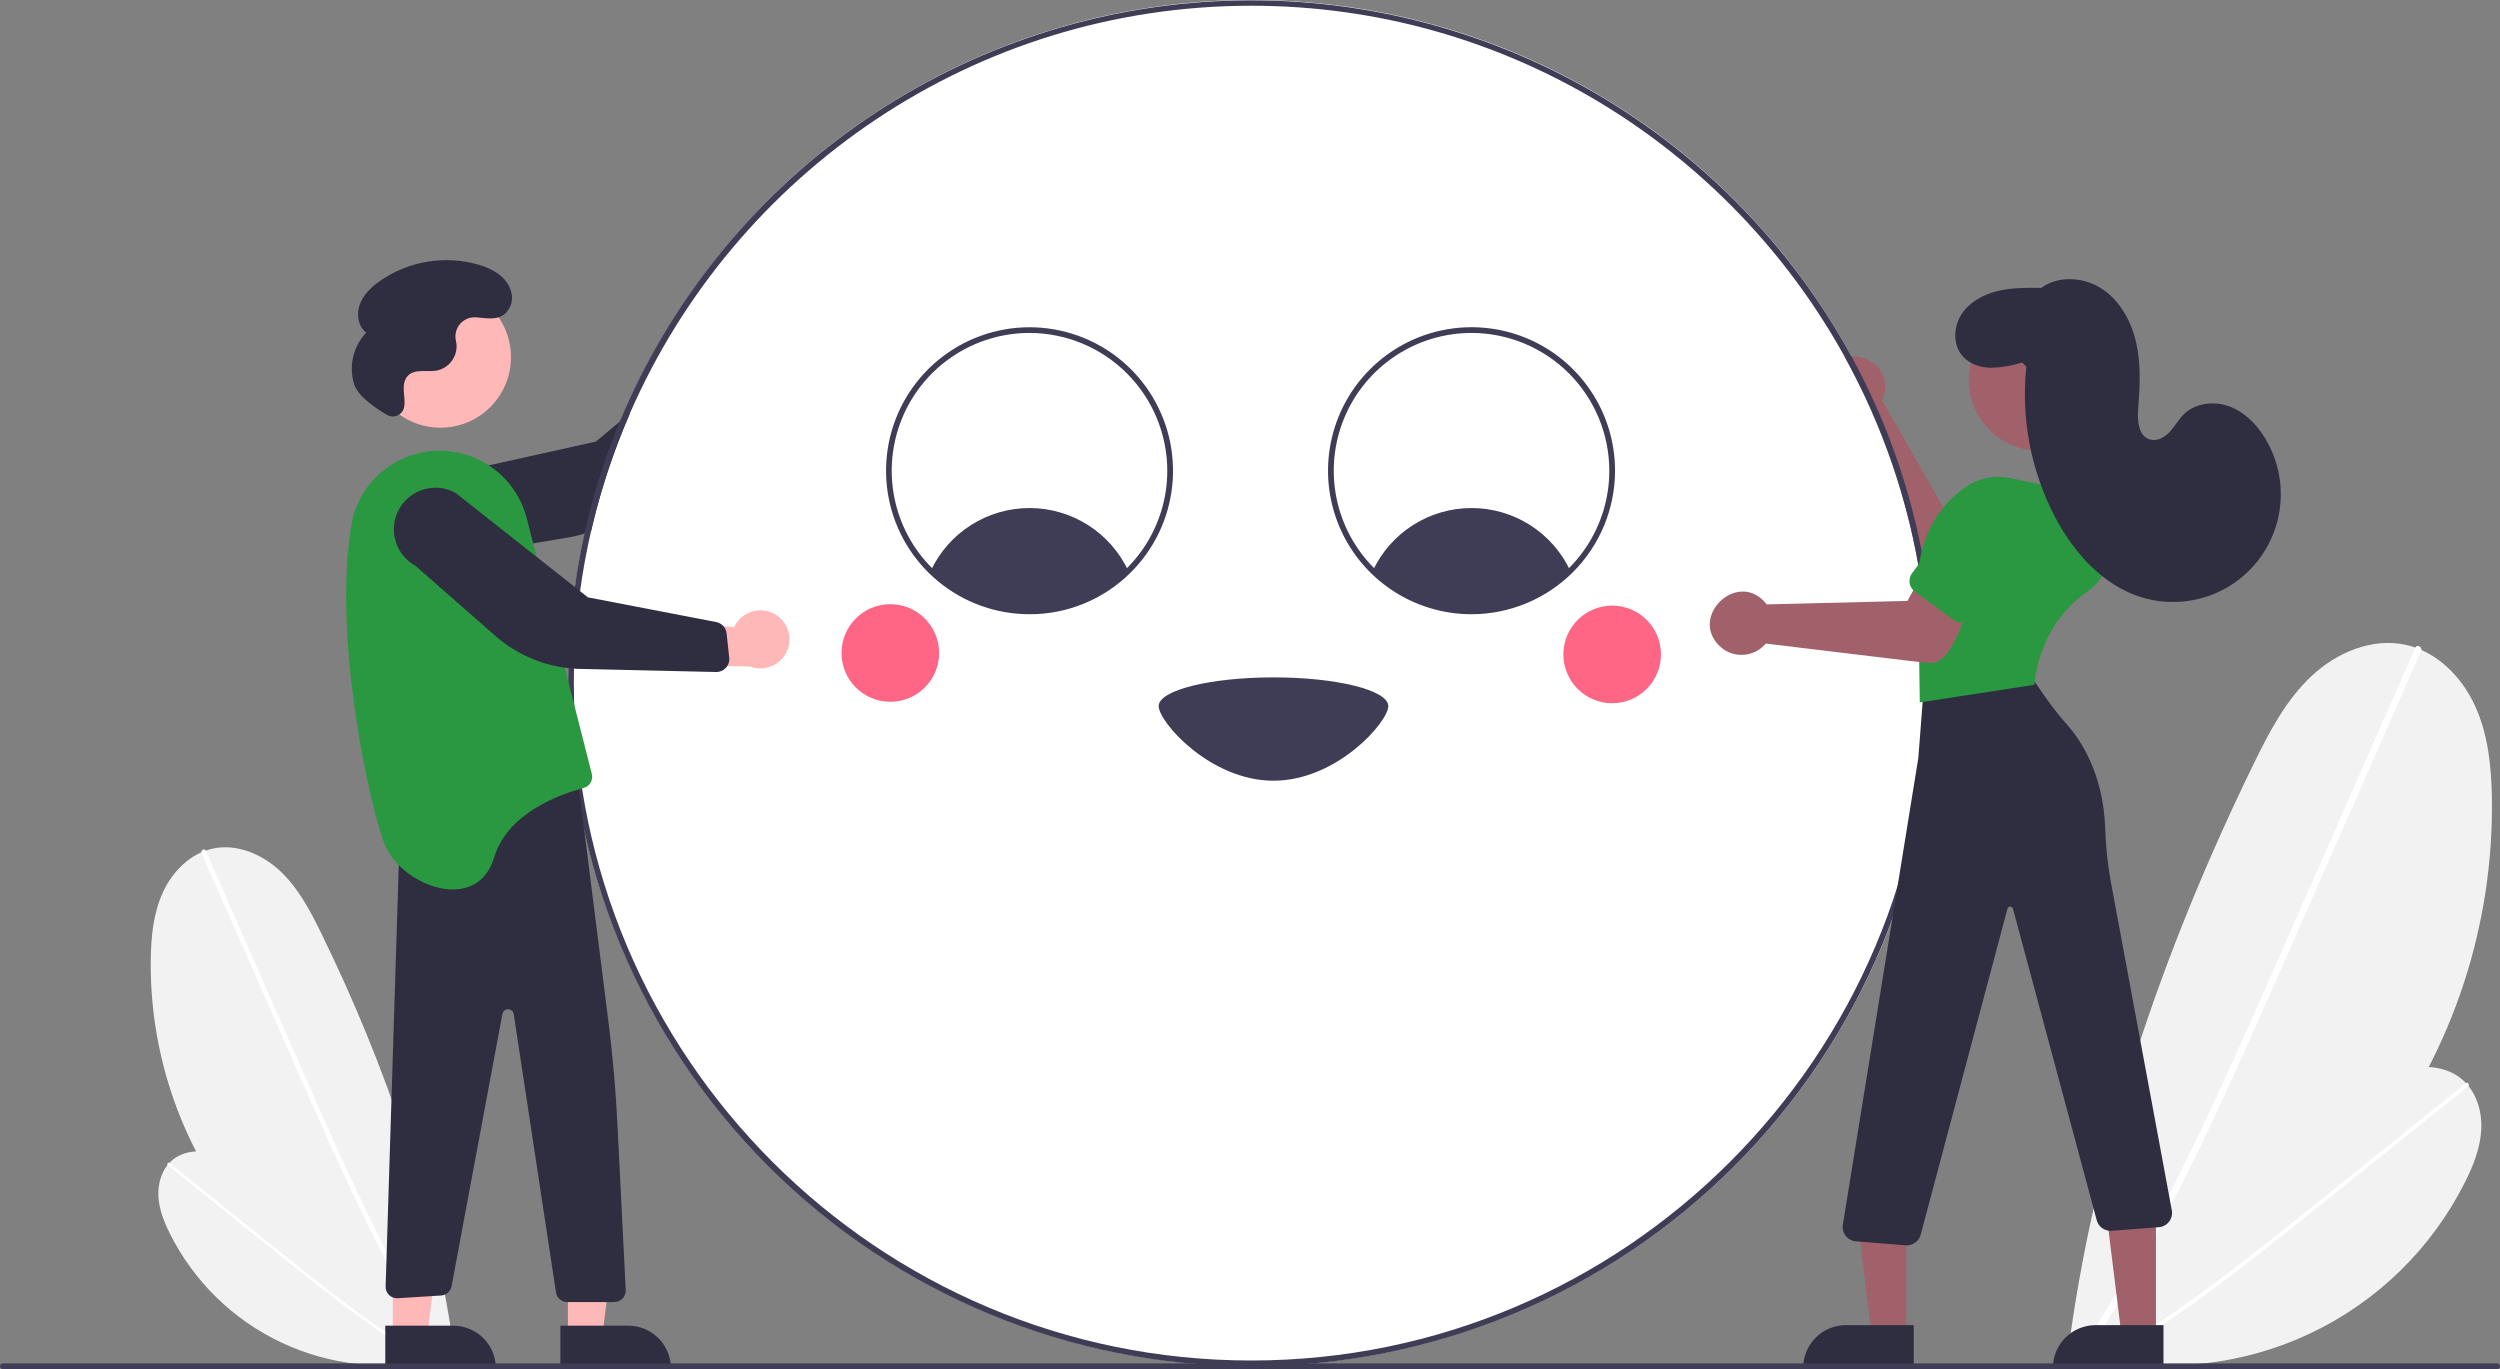 <svg width="871" height="477" viewBox="0 0 871 477" fill="none" xmlns="http://www.w3.org/2000/svg">
<rect x="0" y="0" width="871" height="477" fill="#808080" stroke="none"/>
<ellipse cx="436" cy="237.94" rx="238" ry="237.94" fill="white"/>
<g clip-path="url(#clip0_14_45)">
<path d="M158.585 473.32C127.849 465.32 100.69 447.233 81.46 421.958C62.23 396.682 52.043 365.682 52.532 333.926C52.654 326.014 53.486 317.936 56.812 310.756C60.138 303.576 66.316 297.366 74.044 295.664C82.478 293.808 91.377 297.603 97.662 303.525C103.948 309.448 108.069 317.261 111.86 325.02C134.698 371.754 152.05 421.9 158.546 473.509L158.585 473.32Z" fill="#F2F2F2"/>
<path d="M70.217 297.224L86.224 333.591L102.23 369.958C107.299 381.475 112.358 392.998 117.598 404.439C122.791 415.78 128.163 427.043 133.893 438.123C139.615 449.188 145.697 460.073 152.298 470.639C153.12 471.954 153.95 473.265 154.788 474.571C155.368 475.475 156.819 474.636 156.234 473.725C149.506 463.238 143.307 452.42 137.493 441.402C131.672 430.371 126.232 419.144 120.993 407.827C115.725 396.45 110.661 384.981 105.609 373.506C100.292 361.428 94.976 349.35 89.661 337.271L73.655 300.904L71.663 296.379C71.23 295.394 69.787 296.246 70.217 297.224Z" fill="white"/>
<path d="M151.908 473.573C133.791 477.717 114.807 475.659 98 467.727C81.192 459.796 67.535 446.451 59.216 429.832C57.143 425.691 55.394 421.273 55.183 416.647C54.971 412.022 56.502 407.13 60.055 404.16C63.933 400.919 69.578 400.487 74.44 401.865C79.302 403.243 83.551 406.187 87.614 409.192C112.087 427.29 134.634 448.641 151.939 473.681L151.908 473.573Z" fill="#F2F2F2"/>
<path d="M58.49 406.002L76.618 420.562L94.745 435.123C100.486 439.734 106.224 444.35 112.033 448.876C117.791 453.362 123.62 457.759 129.587 461.965C135.544 466.165 141.64 470.174 147.92 473.878C148.702 474.339 149.487 474.795 150.275 475.247C150.82 475.56 151.346 474.733 150.797 474.418C144.473 470.789 138.334 466.846 132.34 462.695C126.341 458.54 120.485 454.18 114.71 449.718C108.904 445.234 103.178 440.646 97.458 436.052C91.437 431.217 85.416 426.381 79.396 421.545L61.268 406.985L59.012 405.173C58.522 404.779 58.002 405.611 58.49 406.002Z" fill="white"/>
<path d="M720.281 472.409C763.143 461.254 801.018 436.03 827.835 400.782C854.652 365.534 868.858 322.303 868.176 278.019C868.006 266.985 866.846 255.72 862.208 245.707C857.57 235.694 848.954 227.034 838.177 224.662C826.416 222.072 814.005 227.365 805.24 235.624C796.475 243.883 790.728 254.78 785.44 265.6C753.592 330.772 729.395 400.702 720.335 472.672L720.281 472.409Z" fill="#F2F2F2"/>
<path d="M843.513 226.836L821.192 277.551L798.871 328.267C791.802 344.328 784.746 360.397 777.44 376.352C770.197 392.168 762.706 407.874 754.715 423.326C746.735 438.757 738.254 453.935 729.049 468.67C727.902 470.505 726.744 472.333 725.576 474.153C724.767 475.414 722.744 474.245 723.559 472.975C732.941 458.349 741.587 443.263 749.695 427.898C757.812 412.515 765.399 396.859 772.705 381.077C780.051 365.211 787.114 349.216 794.158 333.215C801.572 316.372 808.986 299.528 816.398 282.684L838.719 231.969L841.497 225.657C842.101 224.285 844.114 225.472 843.513 226.836Z" fill="white"/>
<path d="M729.593 472.762C754.857 478.541 781.331 475.67 804.769 464.61C828.208 453.549 847.254 434.939 858.855 411.764C861.746 405.989 864.184 399.827 864.479 393.377C864.774 386.926 862.639 380.104 857.685 375.963C852.277 371.443 844.405 370.841 837.625 372.763C830.845 374.684 824.919 378.79 819.253 382.98C785.124 408.219 753.682 437.993 729.549 472.913L729.593 472.762Z" fill="#F2F2F2"/>
<path d="M859.868 378.532L834.588 398.837L809.308 419.142C801.302 425.572 793.301 432.01 785.2 438.321C777.17 444.577 769.041 450.709 760.721 456.574C752.412 462.431 743.911 468.022 735.154 473.187C734.063 473.83 732.969 474.467 731.87 475.097C731.11 475.533 730.376 474.38 731.142 473.94C739.961 468.88 748.522 463.381 756.88 457.593C765.247 451.798 773.413 445.717 781.466 439.496C789.563 433.242 797.548 426.844 805.525 420.438C813.922 413.695 822.318 406.952 830.713 400.207L855.993 379.903L859.139 377.376C859.823 376.827 860.548 377.986 859.868 378.532Z" fill="white"/>
<path d="M215.933 146.87V146.88L207.593 153.85L150.243 166.59C148.478 167.304 146.871 168.358 145.514 169.693C144.156 171.028 143.075 172.617 142.331 174.37C140.83 177.909 140.797 181.901 142.238 185.465C142.952 187.23 144.006 188.837 145.341 190.195C146.676 191.552 148.265 192.633 150.018 193.377C153.558 194.878 157.549 194.911 161.113 193.47L197.643 187.32C199.666 186.984 201.664 186.51 203.623 185.9C204.393 185.67 205.153 185.41 205.903 185.14C209.15 170.993 213.709 157.18 219.523 143.88L215.933 146.87Z" fill="#2F2E41"/>
<path d="M692.273 182.07L684.323 182.02L680.073 182L655.723 139.43C655.928 138.985 656.105 138.527 656.253 138.06C658.963 129.7 651.813 123.95 645.003 124.07C644.228 124.069 643.456 124.16 642.703 124.34C656.117 148.615 665.114 175.079 669.273 202.5C669.964 202.696 670.67 202.836 671.383 202.92C675.098 203.255 678.84 203.127 682.523 202.54C687.483 201.91 692.173 201.02 694.673 201.21L692.273 182.07Z" fill="#A0616A"/>
<path d="M718.483 182.88L689.263 178.82C688.193 178.672 687.105 178.914 686.198 179.502C685.292 180.089 684.626 180.983 684.323 182.02C684.261 182.23 684.214 182.444 684.183 182.66L681.843 199.49C681.685 200.67 681.999 201.865 682.716 202.816C683.432 203.767 684.495 204.397 685.673 204.57L714.893 208.63C718.308 209.106 721.772 208.206 724.523 206.128C727.274 204.05 729.087 200.965 729.563 197.55C730.039 194.135 729.139 190.671 727.061 187.92C724.983 185.169 721.898 183.356 718.483 182.88Z" fill="#2A9840"/>
<path d="M671.383 202.92C667.341 175.279 658.408 148.579 645.003 124.07C623.453 84.665 591.206 52.153 551.979 30.281C512.752 8.409 468.143 -1.931 423.293 0.452C378.444 2.835 335.182 17.845 298.493 43.751C261.805 69.656 233.185 105.403 215.933 146.87V146.88C210.701 159.503 206.582 172.56 203.623 185.9C199.829 203.007 197.921 220.478 197.933 238C197.933 301.121 223.008 361.658 267.642 406.291C312.275 450.925 372.811 476 435.933 476C499.055 476 559.591 450.925 604.224 406.291C648.858 361.658 673.933 301.121 673.933 238C673.937 226.26 673.085 214.536 671.383 202.92ZM435.933 474C305.803 474 199.933 368.13 199.933 238C199.896 205.611 206.566 173.565 219.523 143.88C255.943 60.45 339.243 2 435.933 2C524.883 2 602.493 51.47 642.703 124.34C656.117 148.615 665.114 175.079 669.273 202.5C671.046 214.25 671.936 226.117 671.933 238C671.933 368.13 566.063 474 435.933 474Z" fill="#3F3D56"/>
<path d="M358.683 214C347.103 213.998 335.883 209.976 326.939 202.622C317.995 195.267 311.881 185.035 309.643 173.674C307.404 162.313 309.178 150.526 314.663 140.328C320.148 130.13 329.004 122.152 339.717 117.757C350.43 113.362 362.337 112.822 373.404 116.23C384.471 119.638 394.012 126.782 400.397 136.443C406.782 146.103 409.615 157.68 408.413 169.198C407.211 180.715 402.048 191.458 393.806 199.591C384.465 208.851 371.836 214.032 358.683 214ZM358.683 116C349.189 115.999 339.907 118.814 332.012 124.089C324.118 129.363 317.965 136.86 314.331 145.632C310.697 154.403 309.746 164.056 311.598 173.368C313.45 182.68 318.022 191.233 324.736 197.947C331.45 204.661 340.003 209.233 349.315 211.085C358.628 212.937 368.28 211.986 377.051 208.352C385.823 204.719 393.32 198.565 398.595 190.671C403.869 182.776 406.684 173.494 406.683 164C406.669 151.274 401.607 139.073 392.608 130.075C383.61 121.076 371.409 116.014 358.683 116Z" fill="#3F3D56"/>
<path d="M512.683 214C502.794 214 493.127 211.067 484.905 205.573C476.682 200.079 470.273 192.27 466.489 183.134C462.705 173.998 461.715 163.944 463.644 154.245C465.573 144.546 470.335 135.637 477.328 128.645C484.32 121.652 493.229 116.89 502.929 114.961C512.628 113.031 522.681 114.022 531.817 117.806C540.954 121.59 548.762 127.999 554.257 136.221C559.751 144.444 562.683 154.111 562.683 164C562.668 177.256 557.395 189.965 548.022 199.339C538.648 208.712 525.939 213.985 512.683 214ZM512.683 116C503.19 116 493.909 118.815 486.016 124.089C478.122 129.364 471.97 136.86 468.337 145.631C464.704 154.402 463.753 164.053 465.605 173.364C467.457 182.675 472.029 191.228 478.742 197.941C485.455 204.654 494.008 209.226 503.319 211.078C512.63 212.93 522.281 211.979 531.052 208.346C539.823 204.713 547.319 198.561 552.594 190.667C557.868 182.774 560.683 173.493 560.683 164C560.669 151.274 555.607 139.073 546.608 130.075C537.61 121.076 525.409 116.014 512.683 116Z" fill="#3F3D56"/>
<path d="M393.103 198.88C383.931 207.927 371.566 213 358.683 213C345.8 213 333.435 207.927 324.263 198.88C327.329 192.34 332.194 186.808 338.29 182.933C344.386 179.058 351.46 177 358.683 177C365.906 177 372.98 179.058 379.076 182.933C385.172 186.808 390.037 192.34 393.103 198.88Z" fill="#3F3D56"/>
<path d="M547.103 198.88C537.931 207.927 525.566 213 512.683 213C499.8 213 487.435 207.927 478.263 198.88C481.329 192.34 486.194 186.808 492.29 182.933C498.386 179.058 505.46 177 512.683 177C519.906 177 526.98 179.058 533.076 182.933C539.172 186.808 544.037 192.34 547.103 198.88Z" fill="#3F3D56"/>
<path d="M403.683 246C403.683 240.477 421.592 236 443.683 236C465.774 236 483.683 240.477 483.683 246C483.683 251.523 465.774 272 443.683 272C421.592 272 403.683 251.523 403.683 246Z" fill="#3F3D56"/>
<path d="M310.183 244.5C319.572 244.5 327.183 236.889 327.183 227.5C327.183 218.111 319.572 210.5 310.183 210.5C300.794 210.5 293.183 218.111 293.183 227.5C293.183 236.889 300.794 244.5 310.183 244.5Z" fill="#FF6584"/>
<path d="M561.683 245C571.072 245 578.683 237.389 578.683 228C578.683 218.611 571.072 211 561.683 211C552.294 211 544.683 218.611 544.683 228C544.683 237.389 552.294 245 561.683 245Z" fill="#FF6584"/>
<path d="M197.859 463.363L210.119 463.362L215.951 416.074L197.857 416.075L197.859 463.363Z" fill="#FFB8B8"/>
<path d="M233.763 476.745L195.232 476.747L195.232 461.86L218.875 461.859C222.824 461.859 226.61 463.427 229.402 466.219C232.194 469.011 233.763 472.797 233.763 476.745Z" fill="#2F2E41"/>
<path d="M136.859 463.363L149.119 463.362L154.951 416.074L136.857 416.075L136.859 463.363Z" fill="#FFB8B8"/>
<path d="M172.763 476.745L134.232 476.747L134.232 461.86L157.875 461.859C161.824 461.859 165.61 463.427 168.402 466.219C171.194 469.011 172.763 472.797 172.763 476.745Z" fill="#2F2E41"/>
<path d="M201.21 270.631L211.987 356.017C213.468 367.756 214.505 379.537 215.097 391.363L218 449.431C218.027 449.973 217.944 450.514 217.755 451.022C217.567 451.531 217.277 451.995 216.903 452.388C216.53 452.781 216.08 453.093 215.582 453.307C215.084 453.521 214.547 453.631 214.005 453.631H197.649C196.692 453.631 195.767 453.288 195.041 452.664C194.315 452.041 193.837 451.177 193.694 450.231L178.984 353.318C178.913 352.851 178.679 352.424 178.323 352.112C177.967 351.801 177.513 351.626 177.04 351.618C176.568 351.61 176.108 351.77 175.742 352.069C175.376 352.368 175.127 352.786 175.04 353.251L157.319 448.168C157.144 449.021 156.695 449.794 156.04 450.368C155.386 450.943 154.561 451.288 153.693 451.352L138.639 452.307C138.08 452.348 137.518 452.271 136.991 452.081C136.464 451.891 135.982 451.593 135.578 451.205C135.174 450.817 134.855 450.348 134.643 449.829C134.432 449.31 134.331 448.753 134.349 448.193L139.21 292.631L201.21 270.631Z" fill="#2F2E41"/>
<path d="M153.462 149.011C167.027 149.011 178.023 138.015 178.023 124.45C178.023 110.885 167.027 99.889 153.462 99.889C139.897 99.889 128.901 110.885 128.901 124.45C128.901 138.015 139.897 149.011 153.462 149.011Z" fill="#FFB8B8"/>
<path d="M134.21 294.631C140.21 308.631 166.21 318.631 172.21 298.631C176.85 283.171 195.23 276.671 203.34 274.521C204.36 274.249 205.231 273.587 205.767 272.678C206.302 271.768 206.458 270.684 206.2 269.661L183.53 180.611C182.209 175.424 179.58 170.662 175.892 166.782C172.205 162.902 167.583 160.034 162.47 158.451C144.45 152.871 125.45 164.361 122.4 182.971C121.567 188.189 121.036 193.451 120.81 198.731C118.93 238.021 130.26 285.411 134.21 294.631Z" fill="#2A9840"/>
<path d="M270.631 214.407C269.421 213.571 268.043 213.011 266.594 212.766C265.145 212.52 263.659 212.596 262.242 212.987C260.825 213.378 259.51 214.074 258.392 215.028C257.273 215.982 256.377 217.169 255.767 218.507L220.19 215.153L228.912 231.546L261.36 232.218C263.675 233.094 266.23 233.091 268.543 232.208C270.855 231.326 272.764 229.626 273.907 227.431C275.049 225.235 275.347 222.697 274.743 220.296C274.14 217.896 272.676 215.801 270.631 214.407Z" fill="#FFB8B8"/>
<path d="M252.939 232.639C252.516 233.109 251.999 233.485 251.422 233.742C250.844 233.999 250.219 234.132 249.587 234.132L203.147 233.07C191.906 233.062 181.051 228.97 172.601 221.557L144.755 197.136C143.083 196.221 141.608 194.986 140.414 193.501C139.22 192.016 138.33 190.31 137.796 188.48C137.262 186.651 137.094 184.734 137.302 182.84C137.509 180.945 138.088 179.11 139.005 177.44C139.923 175.769 141.16 174.296 142.648 173.105C144.135 171.913 145.843 171.026 147.673 170.495C149.503 169.964 151.42 169.8 153.314 170.01C155.208 170.221 157.042 170.803 158.711 171.723L204.829 208.114L249.732 216.768C250.63 216.988 251.439 217.479 252.049 218.174C252.659 218.869 253.041 219.735 253.143 220.654L254.065 229.146C254.163 230.056 253.982 230.975 253.545 231.78C253.377 232.089 253.174 232.377 252.939 232.639Z" fill="#2F2E41"/>
<path d="M134.819 144.539C135.348 144.853 135.942 145.04 136.556 145.088C137.169 145.135 137.784 145.04 138.355 144.811C138.926 144.582 139.436 144.225 139.847 143.767C140.257 143.309 140.557 142.763 140.722 142.171L140.736 142.115C141.182 140.251 140.812 138.304 140.684 136.392C140.556 134.48 140.743 132.379 142.045 130.973C144.473 128.351 148.793 129.741 152.304 129.078C154.36 128.619 156.179 127.426 157.42 125.723C158.66 124.02 159.238 121.923 159.044 119.825C158.994 119.428 158.916 119.03 158.828 118.632C158.608 117.624 158.625 116.58 158.877 115.58C159.129 114.58 159.61 113.652 160.281 112.869C160.952 112.086 161.796 111.469 162.745 111.067C163.695 110.664 164.725 110.488 165.754 110.551C169.302 110.754 173.132 111.829 176.068 109.201C177.144 108.164 177.891 106.834 178.216 105.375C178.541 103.917 178.429 102.395 177.894 100.999C176.218 96.161 171.481 93.628 166.793 92.236C160.994 90.56 154.896 90.198 148.94 91.175C142.984 92.153 137.321 94.445 132.362 97.885C129.401 99.972 126.636 102.595 125.373 105.991C124.111 109.387 124.72 113.671 127.566 115.913C125.36 118.249 123.807 121.123 123.062 124.248C122.316 127.373 122.405 130.64 123.32 133.719C124.726 138.249 131.435 142.592 134.819 144.539Z" fill="#2F2E41"/>
<path d="M664.132 463.174H651.873L646.04 415.886L664.135 415.887L664.132 463.174Z" fill="#A0616A"/>
<path d="M643.116 461.671H666.759V476.557H628.229C628.229 474.603 628.614 472.667 629.362 470.861C630.11 469.054 631.207 467.413 632.589 466.031C633.971 464.649 635.612 463.552 637.419 462.804C639.225 462.056 641.161 461.671 643.116 461.671Z" fill="#2F2E41"/>
<path d="M751.132 463.174H738.873L733.04 415.886L751.135 415.887L751.132 463.174Z" fill="#A0616A"/>
<path d="M730.116 461.671H753.759V476.557H715.229C715.229 474.603 715.614 472.667 716.362 470.861C717.11 469.054 718.207 467.413 719.589 466.031C720.971 464.649 722.612 463.552 724.419 462.804C726.225 462.056 728.161 461.671 730.116 461.671Z" fill="#2F2E41"/>
<path d="M664.339 433.886C664.206 433.886 664.073 433.881 663.938 433.87L646.587 432.481C645.898 432.426 645.229 432.229 644.62 431.903C644.012 431.576 643.478 431.127 643.051 430.584C642.625 430.041 642.316 429.415 642.143 428.746C641.971 428.078 641.939 427.381 642.049 426.699L668.357 263.979L670.119 241.028C670.197 239.955 670.621 238.936 671.327 238.125C672.033 237.313 672.984 236.753 674.036 236.527L700.497 230.739C701.47 230.522 702.485 230.602 703.412 230.969C704.338 231.337 705.133 231.975 705.692 232.8L712.144 242.23C714.678 245.896 717.431 249.406 720.389 252.739C724.967 257.953 732.751 269.529 733.449 288.474C733.637 294.698 734.283 300.899 735.383 307.028L756.686 421.789C756.794 422.462 756.763 423.149 756.596 423.81C756.428 424.47 756.127 425.09 755.711 425.629C755.296 426.169 754.774 426.618 754.178 426.949C753.582 427.28 752.925 427.486 752.247 427.553L735.799 428.8C734.622 428.916 733.442 428.609 732.471 427.935C731.499 427.261 730.8 426.263 730.497 425.12L701.32 316.619C701.263 316.406 701.137 316.218 700.962 316.085C700.787 315.951 700.573 315.878 700.353 315.879C700.133 315.879 699.919 315.952 699.744 316.086C699.57 316.221 699.445 316.409 699.388 316.622L669.169 430.173C668.885 431.237 668.257 432.178 667.384 432.849C666.511 433.52 665.441 433.885 664.339 433.886Z" fill="#2F2E41"/>
<path d="M710.482 156.996C724.047 156.996 735.043 145.999 735.043 132.435C735.043 118.87 724.047 107.874 710.482 107.874C696.918 107.874 685.921 118.87 685.921 132.435C685.921 145.999 696.918 156.996 710.482 156.996Z" fill="#A0616A"/>
<path d="M668.853 244.72L668.344 209.646C666.474 187.214 676.408 175.435 685.072 169.511C687.307 168.002 689.824 166.963 692.471 166.457C695.119 165.95 697.842 165.986 700.475 166.562L719.805 170.741C722.497 171.327 725.041 172.454 727.285 174.052C729.529 175.65 731.426 177.686 732.86 180.038C734.232 182.257 735.133 184.734 735.507 187.316C735.88 189.898 735.719 192.529 735.032 195.046C733.689 199.756 730.711 203.834 726.633 206.548C710.024 218.272 708.854 237.967 708.844 238.165L708.823 238.572L668.853 244.72Z" fill="#2A9840"/>
<path d="M615.206 224.212C614.205 225.408 612.962 226.377 611.558 227.057C610.155 227.737 608.624 228.112 607.065 228.157C605.506 228.202 603.956 227.917 602.516 227.319C601.075 226.721 599.778 225.825 598.71 224.69C589.023 214.531 604.857 199.277 614.581 209.458C614.923 209.809 615.242 210.183 615.533 210.578L664.561 209.359L670.413 198.656L688.398 205.639C684.945 210.994 680.98 232.009 671.95 230.986C670.766 231.018 616.417 224.299 615.206 224.212Z" fill="#A0616A"/>
<path d="M680.793 216.114L667.088 206.056C666.127 205.349 665.486 204.29 665.305 203.11C665.124 201.931 665.418 200.728 666.123 199.766L683.576 175.983C684.586 174.606 685.857 173.442 687.317 172.556C688.777 171.671 690.397 171.082 692.085 170.822C693.773 170.563 695.495 170.639 697.153 171.045C698.811 171.452 700.374 172.181 701.75 173.191C703.127 174.201 704.291 175.473 705.176 176.933C706.061 178.393 706.65 180.013 706.908 181.701C707.167 183.389 707.091 185.111 706.684 186.769C706.277 188.428 705.548 189.99 704.537 191.366L687.084 215.149C686.377 216.11 685.317 216.751 684.138 216.932C682.959 217.113 681.756 216.819 680.793 216.114Z" fill="#2A9840"/>
<path d="M704.512 126.296C701.04 127.395 697.435 128.016 693.795 128.142C690.158 128.101 686.379 126.945 683.923 124.263C680.435 120.453 680.481 114.246 683.181 109.842C685.88 105.438 690.726 102.695 695.737 101.438C700.747 100.182 705.981 100.241 711.146 100.311C717.28 95.839 726.223 96.519 732.517 100.763C738.811 105.006 742.657 112.199 744.29 119.612C745.922 127.025 745.566 134.721 744.947 142.286C744.608 146.432 744.955 151.815 748.916 153.086C751.415 153.888 754.116 152.416 755.908 150.497C757.699 148.579 758.95 146.195 760.822 144.355C764.812 140.433 771.214 139.639 776.485 141.512C781.756 143.385 785.961 147.557 788.926 152.301C792.97 158.773 794.946 166.324 794.589 173.947C794.233 181.57 791.561 188.904 786.931 194.97C782.3 201.036 775.931 205.547 768.671 207.901C761.411 210.255 753.607 210.341 746.298 208.146C732.774 204.085 722.563 192.671 715.993 180.173C707.569 164.065 704.084 145.829 705.974 127.75L704.512 126.296Z" fill="#2F2E41"/>
<path d="M870 477H1C0.735 477 0.48 476.895 0.293 476.707C0.105 476.52 0 476.265 0 476C0 475.735 0.105 475.48 0.293 475.293C0.48 475.105 0.735 475 1 475H870C870.265 475 870.52 475.105 870.707 475.293C870.895 475.48 871 475.735 871 476C871 476.265 870.895 476.52 870.707 476.707C870.52 476.895 870.265 477 870 477Z" fill="#3F3D56"/>
</g>
<defs>
<clipPath id="clip0_14_45">
<rect width="871" height="477" fill="white"/>
</clipPath>
</defs>
</svg>
